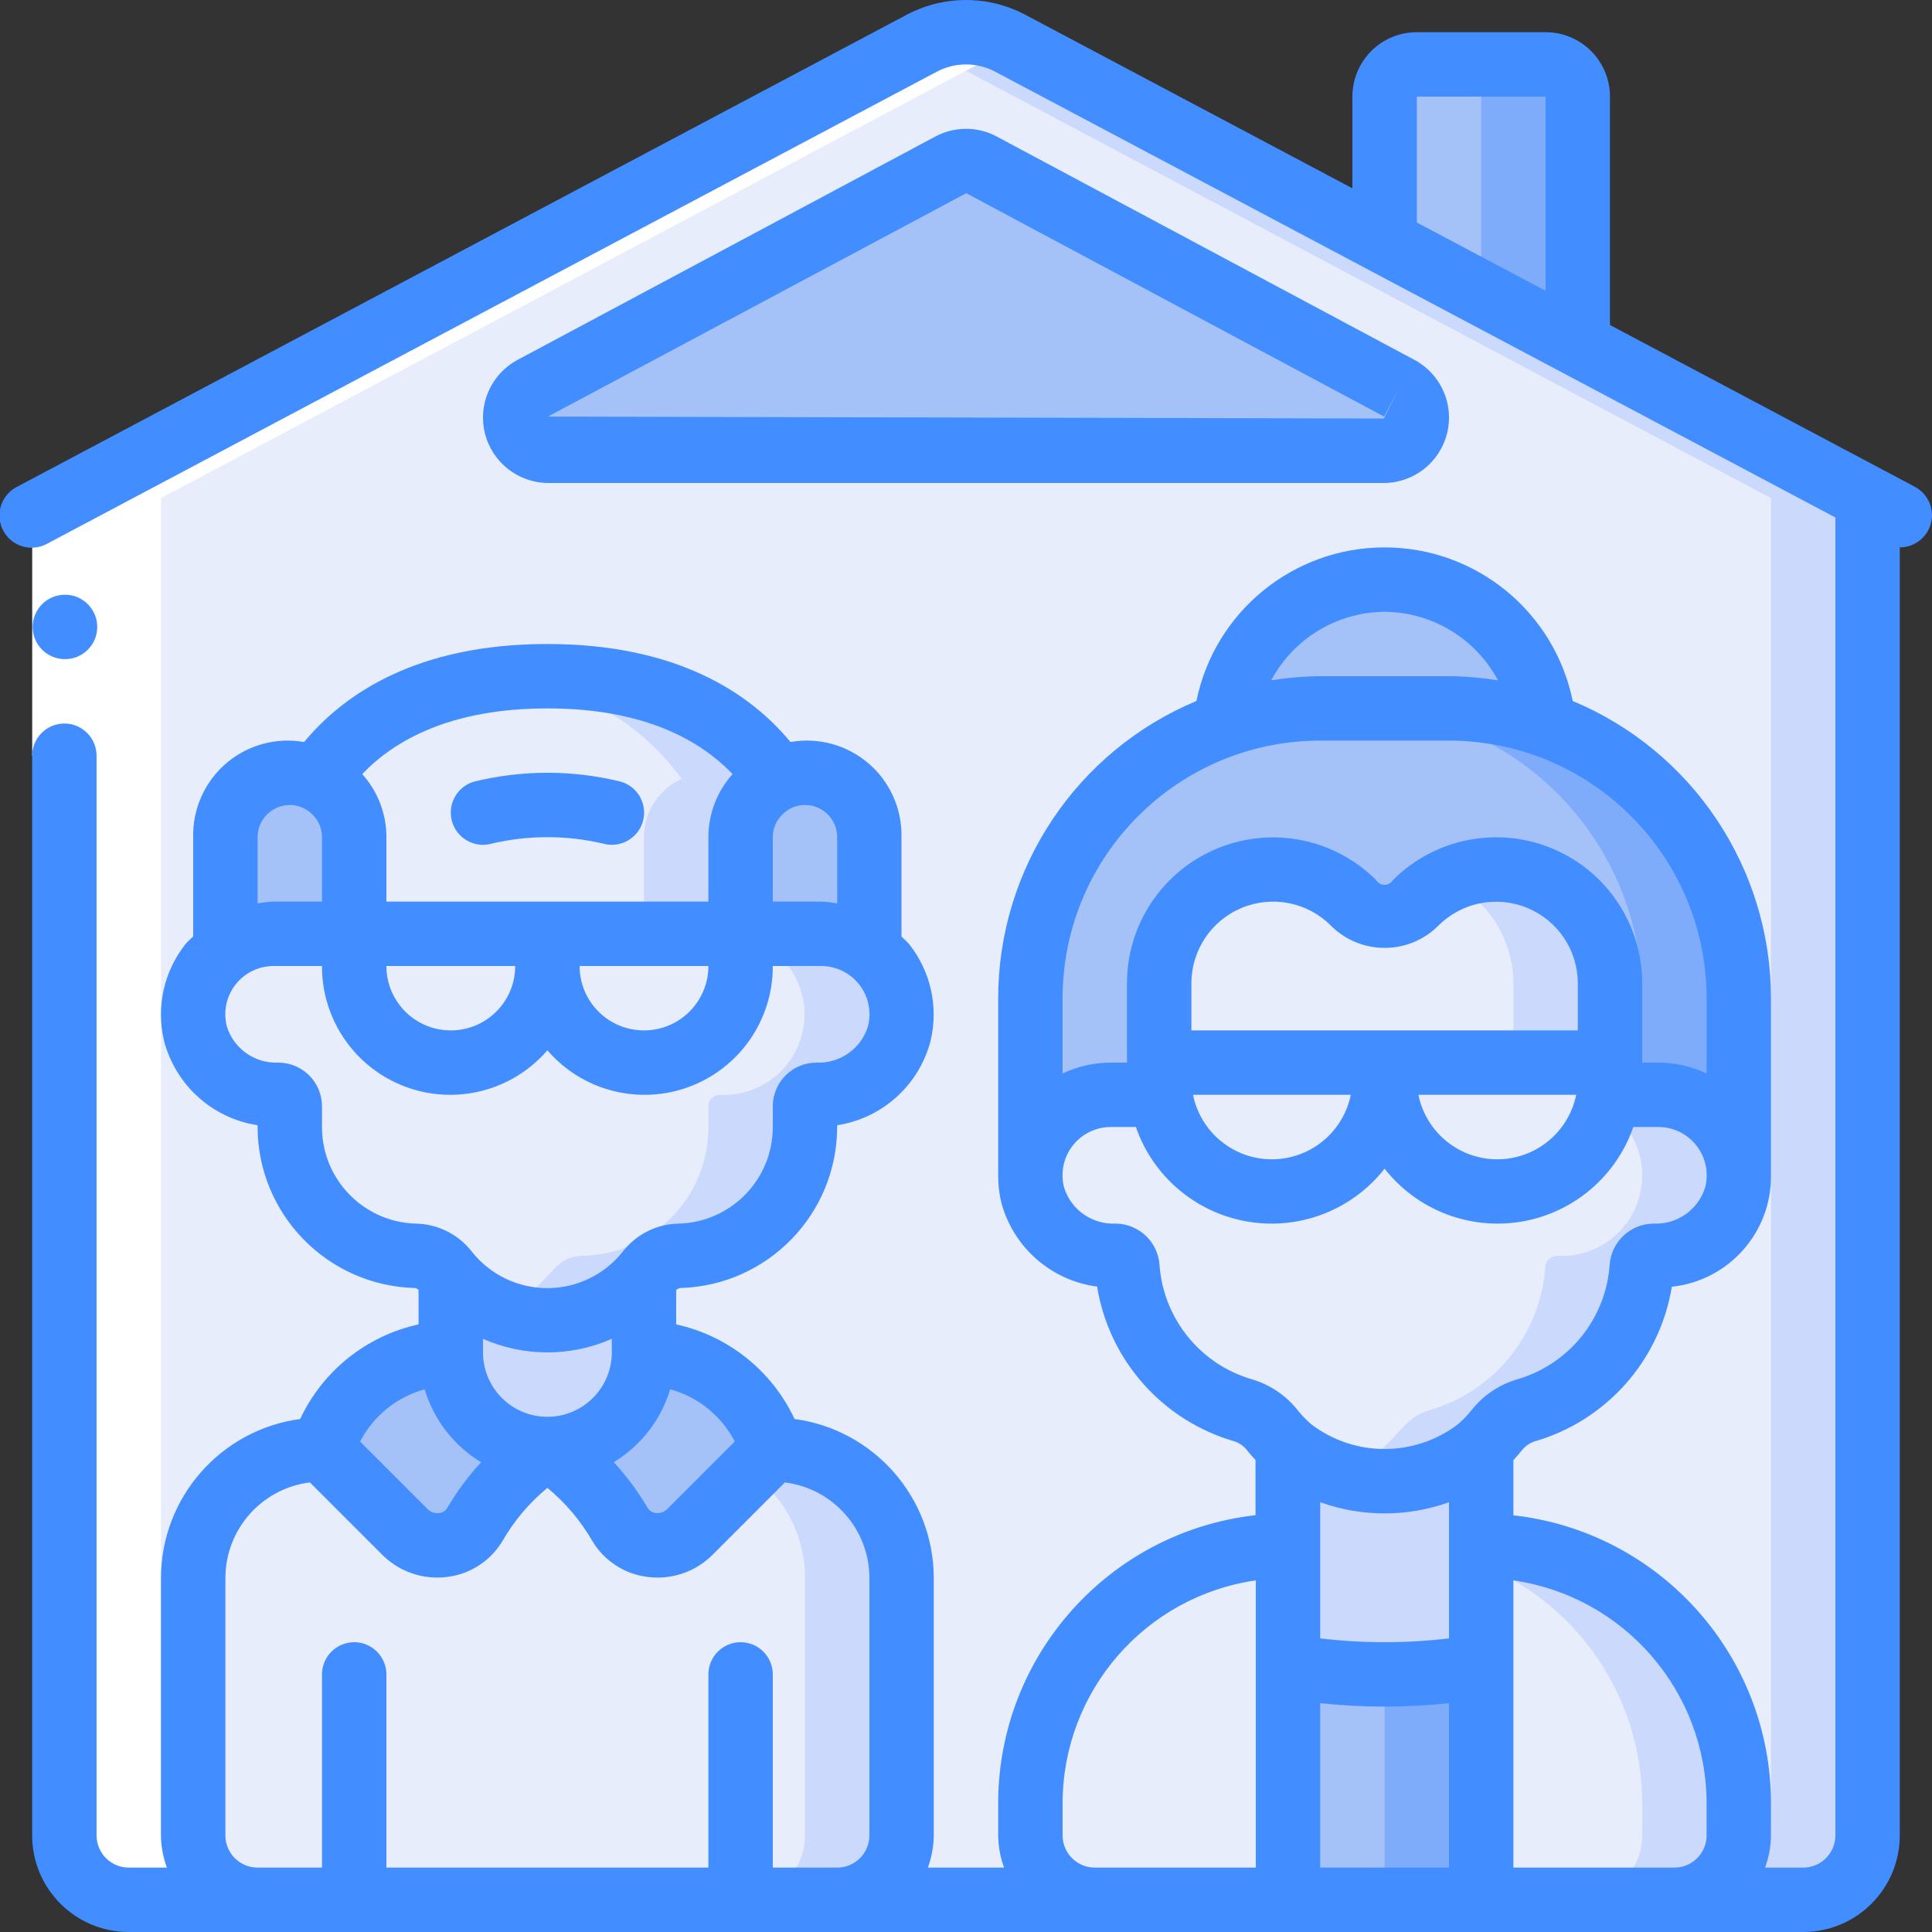 <svg height="512" viewBox="0 0 60 60" width="512" xmlns="http://www.w3.org/2000/svg">
    <rect x="0" y="0" width="60" height="60" fill="#333333" stroke="none"/>
    <g id="Page-1" fill="none" fill-rule="evenodd">
        <g id="025---Old-Persons-Home" fill-rule="nonzero" transform="translate(-1)">
            <path id="Shape"
                d="m59 15.47v41.53c-.003 1.103-.897 1.997-2 2h-52c-1.103-.003-1.997-.897-2-2v-41.53l26.62-14.13c.865-.45 1.895-.45 2.76 0z"
                fill="#e8edfc" />
            <path id="Shape"
                d="m32.38 1.34c-.865-.45-1.895-.45-2.76 0l-.12.06 26.5 14.07v41.53c-.003 1.103-.897 1.997-2 2h3c1.103-.003 1.997-.897 2-2v-41.53z"
                fill="#cad9fc" />
            <path id="Shape"
                d="m12 26v3h-2.5c-.541.002-1.066.177-1.5.5v-3.5c.003-1.103.897-1.997 2-2 .288-.005.573.06.83.19.218.093.415.229.58.4.38.37.593.879.59 1.41z"
                fill="#a4c2f7" />
            <path id="Shape"
                d="m28.93 32.1c-.32 1.147-1.379 1.93-2.57 1.9-.096-0-.187.038-.255.105-.068.068-.105.159-.105.255v.64c.004 2.164-1.716 3.938-3.88 4-.386.001-.751.177-.99.48-.754.962-1.908 1.524-3.13 1.524s-2.376-.562-3.13-1.524c-.239-.303-.604-.479-.99-.48-2.164-.062-3.884-1.836-3.88-4v-.64c0-.096-.038-.187-.105-.255-.068-.068-.159-.105-.255-.105-1.191.03-2.25-.753-2.57-1.9-.181-.746-.01-1.534.464-2.139s1.198-.959 1.966-.961h2.5v1c0 1.657 1.343 3 3 3s3-1.343 3-3c0 1.657 1.343 3 3 3s3-1.343 3-3v-1h2.5c.768.003 1.492.357 1.966.961s.645 1.393.464 2.139z"
                fill="#e8edfc" />
            <path id="Shape"
                d="m28 29.5c-.831-.613-1.269-.5-4-.5v.057c1.276.269 2.13 1.474 1.963 2.767s-1.3 2.24-2.603 2.176c-.096-0-.187.038-.255.105-.068.068-.105.159-.105.255v.64c.004 2.176-1.735 3.954-3.91 4-1.05.028-.929 1.019-2.59 1.694 1.64.69 3.539.192 4.63-1.214.239-.303.604-.479.99-.48 2.164-.062 3.884-1.836 3.88-4v-.64c-0-.096.038-.187.105-.255.068-.068.159-.105.255-.105 1.102.064 2.116-.602 2.495-1.64.378-1.038.031-2.2-.855-2.86z"
                fill="#cad9fc" />
            <path id="Shape"
                d="m28 26v3.5c-.434-.323-.959-.498-1.5-.5h-2.5v-3c-.003-.531.21-1.04.59-1.41.377-.37.882-.581 1.41-.59 1.103.003 1.997.897 2 2z"
                fill="#a4c2f7" />
            <path id="Shape" d="m18 29v1c0 1.657-1.343 3-3 3s-3-1.343-3-3v-1z" fill="#e8edfc" />
            <path id="Shape"
                d="m25.17 24.19c-.218.093-.415.229-.58.4-.38.37-.593.879-.59 1.41v3h-12v-3c.003-.531-.21-1.04-.59-1.41-.165-.171-.362-.307-.58-.4.97-1.43 3.01-3.19 7.17-3.19s6.2 1.76 7.17 3.19z"
                fill="#e8edfc" />
            <path id="Shape"
                d="m18 21c-.501-.001-1.002.028-1.5.085 2.262.126 4.346 1.267 5.67 3.105-.218.093-.415.229-.58.4-.38.37-.593.879-.59 1.41v3h3v-3c-.003-.531.21-1.04.59-1.41.165-.171.362-.307.58-.4-.97-1.43-3.01-3.19-7.17-3.19z"
                fill="#cad9fc" />
            <path id="Shape" d="m24 29v1c0 1.657-1.343 3-3 3s-3-1.343-3-3v-1z" fill="#e8edfc" />
            <path id="Shape"
                d="m55 36.5c.001.202-.022.404-.07.6-.32 1.147-1.379 1.93-2.57 1.9h-.01c-.194.001-.353.156-.36.35-.148 2.098-1.596 3.878-3.62 4.45-.359.12-.675.343-.91.64-.137.175-.291.336-.46.48-1.741 1.44-4.259 1.44-6 0-.169-.144-.323-.305-.46-.48-.235-.297-.551-.52-.91-.64-2.024-.572-3.472-2.352-3.62-4.45-.007-.194-.166-.349-.36-.35h-.01c-1.191.03-2.25-.753-2.57-1.9-.048-.196-.071-.398-.07-.6 0-1.381 1.119-2.5 2.5-2.5h1.5v-.5c0 1.933 1.567 3.5 3.5 3.5s3.5-1.567 3.5-3.5c0 1.933 1.567 3.5 3.5 3.5s3.5-1.567 3.5-3.5v.5h1.5c1.381 0 2.5 1.119 2.5 2.5z"
                fill="#e8edfc" />
            <path id="Shape"
                d="m52.5 34h-1.5c0-1.021.049-.268-.135.409.949.618 1.364 1.797 1.011 2.874-.353 1.076-1.385 1.781-2.516 1.717-.198-.003-.362.152-.37.35-.148 2.098-1.596 3.878-3.62 4.45-1.045.319-.992 1.349-2.87 1.957 1.543.533 3.252.215 4.5-.837.482-.406.667-.905 1.37-1.12 2.024-.572 3.472-2.352 3.62-4.45.007-.198.172-.354.37-.35 1.191.03 2.25-.753 2.57-1.9.182-.746.012-1.535-.462-2.14-.474-.605-1.199-.959-1.968-.96z"
                fill="#cad9fc" />
            <path id="Shape"
                d="m55 31 0 5.5c-0-1.381-1.119-2.5-2.5-2.5h-1.5v-3.46c.001-1.432-.861-2.723-2.184-3.271-1.323-.548-2.845-.243-3.856.771-.254.256-.599.4-.96.4s-.706-.144-.96-.4c-1.012-1.01-2.533-1.311-3.854-.765-1.321.547-2.184 1.835-2.186 3.265v3.46h-1.5c-1.381 0-2.5 1.119-2.5 2.5l0-5.5c-.001-3.825 2.418-7.231 6.03-8.49.954-.338 1.958-.511 2.97-.51h4c1.012-.001 2.016.172 2.97.51 3.612 1.259 6.031 4.665 6.03 8.49z"
                fill="#a4c2f7" />
            <path id="Shape"
                d="m48.97 22.51c-.954-.338-1.958-.511-2.97-.51l-3-0c1.012-.001 2.016.172 2.97.51 3.612 1.259 6.031 4.665 6.03 8.49v3h.5c1.381 0 2.5 1.119 2.5 2.5l-0-5.5c.001-3.825-2.418-7.231-6.03-8.49z"
                fill="#7facfa" />
            <path id="Shape"
                d="m48.97 22.51c-.954-.338-1.958-.511-2.97-.51h-4c-1.012-.001-2.016.172-2.97.51.247-2.56 2.398-4.514 4.97-4.514s4.723 1.954 4.97 4.514z"
                fill="#a4c2f7" />
            <path id="Shape" d="m44 33v.5c0 1.933-1.567 3.5-3.5 3.5s-3.5-1.567-3.5-3.5v-.5z" fill="#e8edfc" />
            <path id="Shape"
                d="m51 30.54 0 2.46h-14l0-2.46c-.001-1.432.861-2.723 2.184-3.271 1.323-.548 2.845-.243 3.856.771.254.256.599.4.96.4s.706-.144.96-.4c1.011-1.014 2.533-1.318 3.856-.771 1.323.548 2.185 1.839 2.184 3.271z"
                fill="#e8edfc" />
            <path id="Shape"
                d="m47.46 27c-.517.004-1.027.122-1.493.346 1.24.58 2.033 1.825 2.033 3.194v2.46h3l-0-2.46c.002-.939-.371-1.841-1.035-2.505s-1.566-1.037-2.505-1.035z"
                fill="#cad9fc" />
            <path id="Shape" d="m51 33v.5c0 1.933-1.567 3.5-3.5 3.5s-3.5-1.567-3.5-3.5v-.5z" fill="#e8edfc" />
            <path id="Shape"
                d="m21 39.63v2.37c0 1.657-1.343 3-3 3s-3-1.343-3-3v-2.37c.754.87 1.849 1.37 3 1.37s2.246-.5 3-1.37z"
                fill="#cad9fc" />
            <path id="Shape" d="m47 44.92v6.81c-1.984.36-4.016.36-6 0v-6.81c1.741 1.44 4.259 1.44 6 0z"
                fill="#cad9fc" />
            <path id="Shape"
                d="m18 45c-.943.569-1.719 1.376-2.25 2.34-.225.361-.604.599-1.027.646-.423.047-.844-.103-1.143-.406l-2.58-2.58c.574-1.739 2.17-2.936 4-3 0 1.657 1.343 3 3 3z"
                fill="#a4c2f7" />
            <path id="Shape"
                d="m25 45-2.58 2.58c-.299.303-.72.453-1.143.406-.423-.047-.802-.285-1.027-.646-.531-.964-1.307-1.771-2.25-2.34 1.657 0 3-1.343 3-3 1.83.064 3.426 1.261 4 3z"
                fill="#a4c2f7" />
            <path id="Shape"
                d="m29 49v8c-.003 1.103-.897 1.997-2 2h-18c-1.103-.003-1.997-.897-2-2v-8c0-2.209 1.791-4 4-4l2.58 2.58c.299.303.72.453 1.143.406.423-.047.802-.285 1.027-.646.531-.964 1.307-1.771 2.25-2.34.943.569 1.719 1.376 2.25 2.34.225.361.604.599 1.027.646.423.047.844-.103 1.143-.406l2.58-2.58c2.209 0 4 1.791 4 4z"
                fill="#e8edfc" />
            <path id="Shape"
                d="m25 45-.719.719c1.076.746 1.719 1.972 1.719 3.281v8c-.003 1.103-.897 1.997-2 2h3c1.103-.003 1.997-.897 2-2v-8c0-2.209-1.791-4-4-4z"
                fill="#cad9fc" />
            <path id="Shape" d="m47 51.73v7.27h-6v-7.27c1.984.36 4.016.36 6 0z" fill="#a4c2f7" />
            <path id="Shape" d="m44 52v7h3v-7.27c-.988.194-1.993.284-3 .27z" fill="#7facfa" />
            <path id="Shape" d="m41 48v11h-6c-1.103-.003-1.997-.897-2-2v-1c0-4.418 3.582-8 8-8z" fill="#e8edfc" />
            <path id="Shape" d="m55 56v1c-.003 1.103-.897 1.997-2 2h-6v-11c4.418 0 8 3.582 8 8z" fill="#e8edfc" />
            <path id="Shape"
                d="m47 48v.586c3.021 1.222 4.999 4.155 5 7.414v1c-.003 1.103-.897 1.997-2 2h3c1.103-.003 1.997-.897 2-2v-1c0-4.418-3.582-8-8-8z"
                fill="#cad9fc" />
            <path id="Shape"
                d="m44.455 12.058-12.975-6.938c-.3-.16-.66-.16-.96 0l-12.975 6.938c-.416.223-.628.699-.515 1.158s.523.781.995.784h25.95c.472-.003.882-.326.995-.784s-.099-.935-.515-1.158z"
                fill="#a4c2f7" />
            <path id="Shape" d="m44 7.51v-4.51c0-.552.448-1 1-1h4c.552 0 1 .448 1 1v7.69z" fill="#a4c2f7" />
            <path id="Shape" d="m49 2h-3c.552 0 1 .448 1 1v6.1l3 1.59v-7.69c0-.552-.448-1-1-1z" fill="#7facfa" />
            <path id="Shape"
                d="m3 57c.003 1.103.897 1.997 2 2h3c-1.103-.003-1.997-.897-2-2v-41.53l26.5-14.07-.12-.064c-.865-.45-1.895-.45-2.76 0l-26.62 14.134z"
                fill="#fff" />
            <path id="Rectangle-path" d="m2 15.47h2v8h-2z" fill="#fff" />
            <g fill="#428dff">
                <path id="Shape"
                    d="m16.265 26.2c1.141-.268 2.329-.268 3.47 0 .086.024.175.036.265.036.502.001.927-.369.994-.866.067-.497-.245-.967-.729-1.099-1.488-.363-3.042-.363-4.53 0-.533.146-.846.697-.7 1.23.146.533.697.846 1.23.7z" />
                <path id="Shape"
                    d="m3.02 20.47c-.552.003-1.002-.443-1.005-.995s.443-1.002.995-1.005h.01c.552 0 1 .448 1 1s-.448 1-1 1z" />
                <path id="Shape"
                    d="m18.025 15h25.95c.931-.003 1.74-.638 1.965-1.542.225-.903-.193-1.844-1.014-2.282l-12.975-6.938c-.594-.317-1.306-.317-1.9 0l-12.977 6.938c-.821.439-1.239 1.379-1.014 2.282.225.903 1.034 1.538 1.965 1.542zm12.983-9 12.975 6.937.472-.881-.48.942-25.958-.061z" />
                <path id="Shape"
                    d="m49 1h-4c-1.105 0-2 .895-2 2v2.848l-10.153-5.387c-1.155-.614-2.539-.614-3.694 0l-27.622 14.656c-.323.164-.532.489-.547.85s.166.703.474.893c.308.19.694.199 1.011.023l27.621-14.655c.569-.303 1.251-.303 1.82 0l26.09 13.843v40.929c0 .552-.448 1-1 1h-1.184c.118-.32.181-.659.184-1v-1c-.006-4.581-3.448-8.428-8-8.941v-1.713c.091-.1.172-.191.241-.277.101-.137.24-.241.4-.3 2.237-.639 3.904-2.512 4.279-4.808 1.765-.188 3.098-1.686 3.08-3.461v-5.5c-.005-4.037-2.433-7.676-6.158-9.23-.567-2.776-3.009-4.77-5.843-4.77s-5.276 1.994-5.843 4.77c-3.725 1.555-6.152 5.194-6.157 9.23v5.5c-.001.279.03.557.093.828.367 1.4 1.544 2.439 2.979 2.629.375 2.296 2.042 4.17 4.279 4.809.16.059.299.163.4.3.069.086.15.179.241.276v1.713c-4.55.518-7.988 4.366-7.992 8.945v1c.003.341.066.68.184 1h-2.368c.118-.32.181-.659.184-1v-8c-.007-2.493-1.853-4.598-4.323-4.932-.702-1.498-2.061-2.584-3.677-2.938v-1.067c.04-.037.092-.06.146-.063 2.702-.085 4.849-2.297 4.854-5v-.055c1.402-.216 2.542-1.244 2.9-2.617.252-1.048.008-2.154-.66-3-.073-.091-.163-.161-.243-.244v-3.084c.019-.879-.356-1.721-1.024-2.293s-1.556-.816-2.422-.663c-1.243-1.502-3.505-3.044-7.551-3.044s-6.308 1.542-7.554 3.044c-.866-.153-1.755.09-2.422.663-.667.573-1.043 1.414-1.024 2.293v3.082c-.08.083-.17.153-.243.244-.668.846-.912 1.952-.661 3 .359 1.374 1.5 2.404 2.904 2.619v.055c.008 2.715 2.175 4.931 4.89 5 .042 0 .074.035.11.057v1.073c-1.616.354-2.975 1.44-3.677 2.938-2.47.334-4.316 2.439-4.323 4.932v8c.003.341.066.68.184 1h-1.184c-.552 0-1-.448-1-1v-33.53c0-.552-.448-1-1-1s-1 .448-1 1v33.53c0 1.657 1.343 3 3 3h52c1.657 0 3-1.343 3-3v-40c.459-0.0.859-.313.97-.758.111-.445-.096-.909-.501-1.125l-9.469-5.024v-7.093c0-1.105-.895-2-2-2zm-7 45.653c1.293.463 2.707.463 4 0v4.228c-1.329.159-2.671.159-4 0zm2-27.653c1.475.011 2.826.827 3.521 2.128-.503-.081-1.011-.124-1.521-.128h-4c-.51.004-1.018.047-1.521.128.695-1.301 2.046-2.117 3.521-2.128zm-2 4h4c4.416.005 7.995 3.584 8 8v2.339c-.469-.223-.981-.339-1.5-.339h-.5v-2.464c-.001-1.835-1.108-3.488-2.803-4.189-1.696-.701-3.647-.31-4.943.989-.055.089-.151.143-.256.143s-.201-.054-.256-.143c-1.296-1.297-3.246-1.686-4.94-.986-1.695.7-2.801 2.352-2.803 4.186v2.464h-.5c-.519 0-1.031.116-1.5.339v-2.339c.005-4.416 3.584-7.995 8-8zm2 9h-6v-1.464c0-1.026.619-1.951 1.568-2.343s2.04-.174 2.764.553c.922.922 2.417.922 3.339 0 .725-.725 1.815-.942 2.762-.55s1.566 1.315 1.567 2.34v1.464zm5.95 2c-.237 1.165-1.261 2.003-2.45 2.003s-2.213-.837-2.45-2.003zm-7 0c-.237 1.165-1.261 2.003-2.45 2.003s-2.213-.837-2.45-2.003zm-5.94 5.283c-.049-.719-.645-1.279-1.366-1.283-.728.032-1.385-.431-1.6-1.127-.115-.45-.016-.927.269-1.294.285-.366.723-.58 1.187-.579h.776c.534 1.542 1.868 2.669 3.478 2.939s3.238-.361 4.246-1.645c1.008 1.284 2.636 1.915 4.246 1.645s2.944-1.397 3.478-2.939h.776c.464-.001.903.213 1.188.58.285.367.384.845.268 1.294-.215.697-.875 1.16-1.604 1.126-.72.006-1.314.565-1.363 1.284-.119 1.676-1.274 3.098-2.89 3.558-.562.17-1.058.51-1.417.975-.112.138-.235.266-.369.382l-.03.029c-1.348 1.029-3.218 1.029-4.566 0-.01-.011-.02-.019-.03-.029-.134-.117-.257-.244-.369-.382-.359-.465-.855-.805-1.417-.975-1.615-.461-2.77-1.883-2.891-3.559zm-13.191 5.484-2.1 2.1c-.092.093-.223.137-.353.12-.105-.01-.199-.069-.254-.16-.299-.509-.651-.984-1.051-1.418.844-.512 1.469-1.318 1.753-2.264.865.238 1.592.826 2.005 1.622zm-7.819-3.189c1.274.563 2.726.563 4 0v.422c0 1.105-.895 2-2 2s-2-.895-2-2zm11-15.578v2.056c-.165-.031-.332-.049-.5-.056h-1.5v-2c-.001-.269.11-.527.306-.712.182-.187.433-.291.694-.288.552 0 1 .448 1 1zm-10 4c0 1.105-.895 2-2 2s-2-.895-2-2zm6 0c0 1.105-.895 2-2 2s-2-.895-2-2zm-5-8c3.014 0 4.748.994 5.752 2.04-.484.538-.752 1.236-.752 1.96v2h-10v-2c.001-.724-.267-1.423-.751-1.961 1.004-1.046 2.738-2.039 5.751-2.039zm-8 3c.269-.001.527.11.712.306.187.182.291.433.288.694v2h-1.5c-.168.007-.335.025-.5.056v-2.056c0-.552.448-1 1-1zm1 10v-.644c-.001-.749-.607-1.355-1.356-1.356-.728.032-1.385-.431-1.6-1.127-.115-.45-.016-.927.269-1.294.285-.366.723-.58 1.187-.579h1.5c-.007 1.668 1.025 3.164 2.588 3.748 1.562.584 3.323.133 4.412-1.13 1.089 1.264 2.85 1.715 4.412 1.13 1.562-.584 2.595-2.08 2.588-3.748h1.5c.464-.001.903.213 1.188.58.285.367.384.845.268 1.294-.215.696-.873 1.158-1.6 1.126-.749.001-1.355.607-1.356 1.356v.644c.001 1.628-1.297 2.959-2.924 3-.677.012-1.312.329-1.729.863-.567.721-1.433 1.141-2.35 1.141s-1.783-.421-2.35-1.141c-.421-.538-1.064-.855-1.747-.863-1.618-.054-2.901-1.381-2.9-3zm3.188 8.147c.284.946.908 1.752 1.753 2.264-.4.434-.752.909-1.051 1.418-.055.091-.149.15-.254.16-.13.017-.26-.027-.353-.12l-2.1-2.1c.413-.796 1.14-1.384 2.005-1.622zm-6.188 13.853v-8c.005-1.507 1.129-2.776 2.624-2.962l2.245 2.245c.529.531 1.275.786 2.019.69.719-.087 1.356-.504 1.724-1.128.361-.624.831-1.179 1.388-1.638.557.459 1.027 1.014 1.388 1.638.368.624 1.005 1.041 1.724 1.128.103.013.208.02.312.02.641.001 1.256-.255 1.707-.71l2.245-2.245c1.495.186 2.619 1.455 2.624 2.962v8c0 .552-.448 1-1 1h-2v-6c0-.552-.448-1-1-1s-1 .448-1 1v6h-10v-6c0-.552-.448-1-1-1s-1 .448-1 1v6h-2c-.552 0-1-.448-1-1zm27 1c-.552 0-1-.448-1-1v-1c.004-3.477 2.559-6.423 6-6.92v8.92zm7-5.106c1.33.141 2.67.141 4 0v5.106h-4zm6 5.106v-8.92c3.44.499 5.993 3.444 6 6.92v1c0 .552-.448 1-1 1zm-3-55h4v6.031l-4-2.122z" />
            </g>
        </g>
    </g>
</svg>
